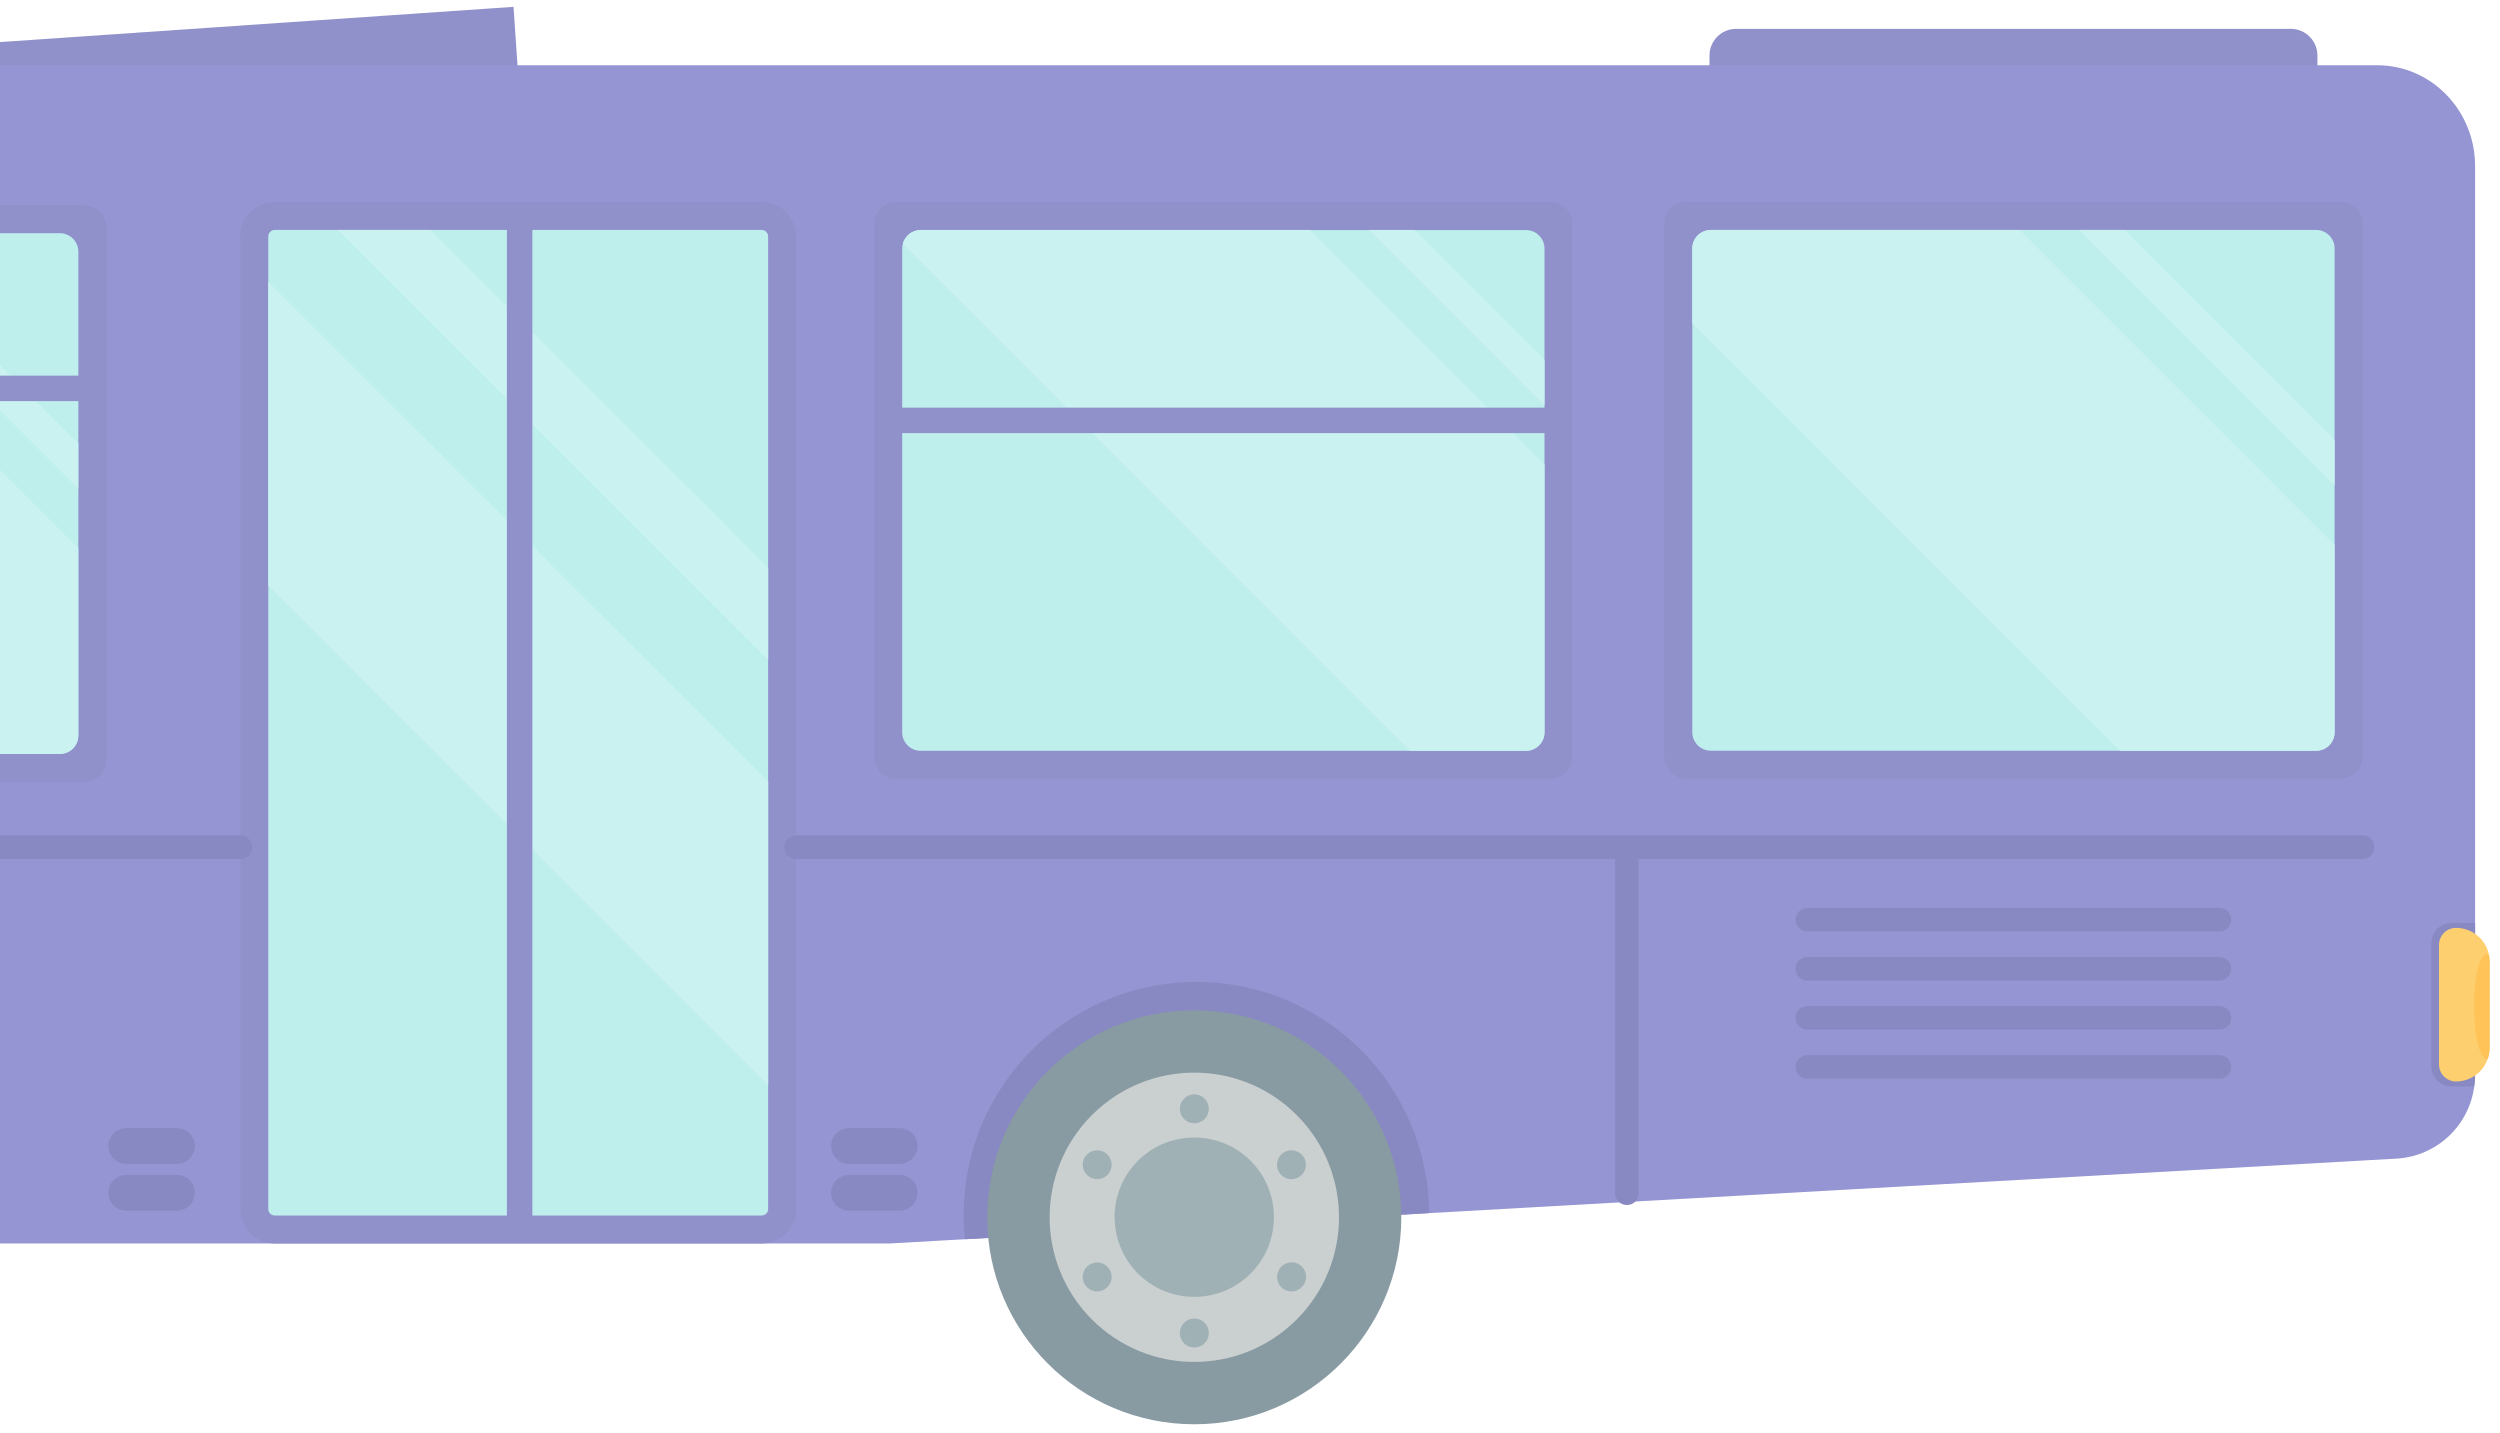<svg width="178" height="102" viewBox="0 0 178 102" fill="none" xmlns="http://www.w3.org/2000/svg">
<g style="mix-blend-mode:screen" opacity="0.7" clip-path="url(#clip0_555_3753)">
<path d="M163.104 2.054H123.613C122.565 2.054 121.716 2.904 121.716 3.951V5.338C121.716 6.386 122.565 7.235 123.613 7.235H163.104C164.151 7.235 165.001 6.386 165.001 5.338V3.951C165.001 2.904 164.151 2.054 163.104 2.054Z" fill="#6161B5"/>
<path d="M-7.266 3.493L36.563 0.487L36.915 5.654L-6.914 8.66C-7.453 8.696 -7.983 8.517 -8.39 8.163C-8.798 7.808 -9.048 7.307 -9.086 6.769L-9.161 5.659C-9.195 5.121 -9.015 4.592 -8.66 4.186C-8.305 3.78 -7.804 3.531 -7.266 3.493Z" fill="#6161B5"/>
<path d="M-168.795 15.261V82.635C-168.795 85.891 -166.232 88.534 -163.064 88.534H63.359L66.907 88.334L68.708 88.234L95.601 86.72L101.757 86.373L170.699 82.49C172.064 82.397 173.354 81.834 174.351 80.897C175.347 79.96 175.989 78.707 176.166 77.351C176.206 77.062 176.227 76.77 176.227 76.478V11.825C176.227 7.859 173.107 4.645 169.251 4.645H-158.487C-163.894 4.645 -168.329 8.932 -168.751 14.385C-168.751 14.557 -168.773 14.729 -168.779 14.903C-168.795 15.023 -168.795 15.142 -168.795 15.261Z" fill="#6868C0"/>
<path d="M54.233 14.384H19.564C18.211 14.384 17.114 15.481 17.114 16.833V86.085C17.114 87.437 18.211 88.533 19.564 88.533H54.233C55.586 88.533 56.682 87.437 56.682 86.085V16.833C56.682 15.481 55.586 14.384 54.233 14.384Z" fill="#6161B5"/>
<path d="M54.23 16.373H19.561C19.307 16.373 19.101 16.579 19.101 16.833V86.085C19.101 86.339 19.307 86.545 19.561 86.545H54.23C54.484 86.545 54.691 86.339 54.691 86.085V16.833C54.691 16.579 54.484 16.373 54.23 16.373Z" fill="#A3E8E6"/>
<path d="M19.101 20.064V41.68L54.694 77.263V55.644L19.101 20.064Z" fill="#B2EDEA"/>
<path d="M24.058 16.373L54.694 47.002V40.415L30.646 16.373H24.058Z" fill="#B2EDEA"/>
<path d="M158.027 66.324H128.687C128.464 66.324 128.25 66.236 128.092 66.078C127.935 65.921 127.846 65.707 127.846 65.484C127.846 65.261 127.935 65.047 128.092 64.89C128.25 64.732 128.464 64.644 128.687 64.644H158.024C158.247 64.644 158.461 64.732 158.619 64.89C158.776 65.047 158.865 65.261 158.865 65.484C158.865 65.707 158.776 65.921 158.619 66.078C158.461 66.236 158.247 66.324 158.024 66.324H158.027Z" fill="#5656A8"/>
<path d="M158.027 69.819H128.687C128.464 69.819 128.25 69.73 128.092 69.573C127.935 69.415 127.846 69.201 127.846 68.978C127.846 68.756 127.935 68.542 128.092 68.384C128.25 68.227 128.464 68.138 128.687 68.138H158.024C158.247 68.138 158.461 68.227 158.619 68.384C158.776 68.542 158.865 68.756 158.865 68.978C158.865 69.201 158.776 69.415 158.619 69.573C158.461 69.73 158.247 69.819 158.024 69.819H158.027Z" fill="#5656A8"/>
<path d="M158.027 73.313H128.687C128.464 73.313 128.25 73.225 128.092 73.067C127.935 72.909 127.846 72.696 127.846 72.473C127.846 72.25 127.935 72.036 128.092 71.879C128.25 71.721 128.464 71.633 128.687 71.633H158.024C158.247 71.633 158.461 71.721 158.619 71.879C158.776 72.036 158.865 72.25 158.865 72.473C158.865 72.696 158.776 72.909 158.619 73.067C158.461 73.225 158.247 73.313 158.024 73.313H158.027Z" fill="#5656A8"/>
<path d="M158.027 76.808H128.687C128.464 76.808 128.25 76.719 128.092 76.561C127.935 76.404 127.846 76.19 127.846 75.967C127.846 75.744 127.935 75.531 128.092 75.373C128.25 75.216 128.464 75.127 128.687 75.127H158.024C158.247 75.127 158.461 75.216 158.619 75.373C158.776 75.531 158.865 75.744 158.865 75.967C158.865 76.19 158.776 76.404 158.619 76.561C158.461 76.719 158.247 76.808 158.024 76.808H158.027Z" fill="#5656A8"/>
<path d="M168.213 61.16H56.682C56.459 61.16 56.245 61.072 56.087 60.914C55.929 60.756 55.841 60.542 55.841 60.319C55.841 60.095 55.929 59.881 56.087 59.723C56.245 59.566 56.459 59.477 56.682 59.477H168.213C168.437 59.477 168.651 59.566 168.809 59.723C168.966 59.881 169.055 60.095 169.055 60.319C169.055 60.542 168.966 60.756 168.809 60.914C168.651 61.072 168.437 61.16 168.213 61.16Z" fill="#5656A8"/>
<path d="M17.114 61.16H-107.954C-108.177 61.16 -108.391 61.072 -108.549 60.914C-108.707 60.756 -108.796 60.542 -108.796 60.319C-108.796 60.095 -108.707 59.881 -108.549 59.723C-108.391 59.566 -108.177 59.477 -107.954 59.477H17.114C17.337 59.477 17.552 59.566 17.71 59.723C17.867 59.881 17.956 60.095 17.956 60.319C17.956 60.542 17.867 60.756 17.71 60.914C17.552 61.072 17.337 61.16 17.114 61.16Z" fill="#5656A8"/>
<path d="M115.827 85.796C115.606 85.796 115.394 85.709 115.238 85.553C115.082 85.397 114.994 85.185 114.994 84.964V60.406C114.994 60.183 115.083 59.969 115.241 59.812C115.398 59.654 115.612 59.566 115.835 59.566C116.058 59.566 116.272 59.654 116.429 59.812C116.587 59.969 116.675 60.183 116.675 60.406V84.942C116.678 85.055 116.659 85.167 116.617 85.271C116.576 85.376 116.513 85.471 116.434 85.551C116.355 85.631 116.26 85.694 116.155 85.736C116.051 85.778 115.939 85.799 115.827 85.796Z" fill="#5656A8"/>
<path d="M37.905 15.929H36.091V87.441H37.905V15.929Z" fill="#6161B5"/>
<path d="M166.665 14.384H120.049C119.195 14.384 118.503 15.076 118.503 15.929V53.894C118.503 54.747 119.195 55.439 120.049 55.439H166.665C167.519 55.439 168.21 54.747 168.21 53.894V15.929C168.21 15.076 167.519 14.384 166.665 14.384Z" fill="#6161B5"/>
<path d="M121.81 16.373H164.909C165.082 16.373 165.253 16.407 165.413 16.473C165.572 16.539 165.717 16.636 165.839 16.758C165.961 16.88 166.058 17.025 166.124 17.185C166.19 17.344 166.224 17.515 166.224 17.688V52.133C166.224 52.482 166.086 52.817 165.838 53.064C165.591 53.312 165.256 53.45 164.907 53.45H121.81C121.461 53.45 121.125 53.312 120.878 53.064C120.631 52.817 120.492 52.482 120.492 52.133V17.682C120.495 17.334 120.634 17.001 120.881 16.756C121.128 16.511 121.462 16.373 121.81 16.373Z" fill="#A3E8E6"/>
<path d="M120.492 17.696V23.021L150.94 53.459H164.91C165.082 53.459 165.254 53.425 165.413 53.358C165.573 53.292 165.718 53.195 165.84 53.073C165.962 52.95 166.059 52.805 166.125 52.645C166.191 52.485 166.225 52.314 166.224 52.141V38.799L143.791 16.373H121.81C121.636 16.373 121.465 16.407 121.304 16.473C121.144 16.54 120.998 16.637 120.876 16.76C120.753 16.883 120.656 17.029 120.59 17.19C120.525 17.35 120.491 17.522 120.492 17.696Z" fill="#B2EDEA"/>
<path d="M148.03 16.373L166.224 34.561V31.333L151.261 16.373H148.03Z" fill="#B2EDEA"/>
<path d="M62.25 15.929V53.894C62.251 54.303 62.414 54.695 62.704 54.985C62.993 55.274 63.386 55.437 63.795 55.439H110.398C110.807 55.437 111.199 55.274 111.489 54.985C111.778 54.695 111.941 54.303 111.943 53.894V15.929C111.941 15.52 111.778 15.128 111.489 14.839C111.199 14.549 110.807 14.386 110.398 14.384H63.795C63.477 14.386 63.167 14.484 62.907 14.667C62.647 14.85 62.449 15.109 62.341 15.408C62.28 15.575 62.249 15.751 62.25 15.929Z" fill="#6161B5"/>
<path d="M64.236 17.696V52.141C64.236 52.491 64.375 52.826 64.622 53.073C64.869 53.32 65.204 53.459 65.554 53.459H108.653C108.826 53.459 108.997 53.425 109.157 53.358C109.317 53.292 109.462 53.195 109.584 53.073C109.706 52.95 109.803 52.805 109.869 52.645C109.935 52.485 109.968 52.314 109.968 52.141V17.696C109.968 17.347 109.829 17.013 109.583 16.766C109.336 16.52 109.002 16.381 108.653 16.381H65.554C65.264 16.381 64.982 16.476 64.752 16.653C64.522 16.83 64.357 17.077 64.283 17.358C64.252 17.468 64.236 17.581 64.236 17.696Z" fill="#A3E8E6"/>
<path d="M64.283 17.349L100.392 53.45H108.653C108.826 53.45 108.997 53.416 109.157 53.35C109.317 53.284 109.462 53.187 109.584 53.064C109.706 52.942 109.803 52.797 109.869 52.637C109.935 52.477 109.968 52.306 109.968 52.133V33.091L93.246 16.373H65.554C65.264 16.373 64.982 16.468 64.752 16.645C64.522 16.821 64.357 17.069 64.283 17.349Z" fill="#B2EDEA"/>
<path d="M97.485 16.373L109.968 28.853V25.622L100.717 16.373H97.485Z" fill="#B2EDEA"/>
<path d="M111.591 29.023H62.658V30.836H111.591V29.023Z" fill="#6161B5"/>
<path d="M6.016 14.615H-40.601C-41.455 14.615 -42.146 15.306 -42.146 16.16V54.124C-42.146 54.977 -41.455 55.669 -40.601 55.669H6.016C6.869 55.669 7.561 54.977 7.561 54.124V16.16C7.561 15.306 6.869 14.615 6.016 14.615Z" fill="#6161B5"/>
<path d="M-38.843 16.603H4.262C4.612 16.603 4.947 16.742 5.194 16.989C5.441 17.236 5.58 17.571 5.58 17.921V52.366C5.58 52.539 5.546 52.71 5.48 52.87C5.414 53.029 5.316 53.174 5.194 53.297C5.072 53.419 4.926 53.515 4.767 53.581C4.607 53.647 4.435 53.681 4.262 53.681H-38.843C-39.191 53.681 -39.526 53.542 -39.772 53.295C-40.019 53.049 -40.157 52.715 -40.157 52.366V17.921C-40.157 17.572 -40.019 17.237 -39.772 16.99C-39.526 16.743 -39.191 16.604 -38.843 16.603Z" fill="#A3E8E6"/>
<path d="M-40.157 17.918V23.243L-9.713 53.681H4.257C4.43 53.681 4.601 53.647 4.761 53.581C4.921 53.515 5.066 53.419 5.188 53.297C5.311 53.174 5.408 53.029 5.474 52.87C5.54 52.71 5.574 52.539 5.574 52.366V39.032L-16.859 16.603H-38.84C-39.013 16.603 -39.184 16.637 -39.344 16.703C-39.504 16.768 -39.649 16.865 -39.771 16.987C-39.894 17.109 -39.991 17.255 -40.057 17.414C-40.123 17.574 -40.157 17.745 -40.157 17.918Z" fill="#B2EDEA"/>
<path d="M-12.62 16.603L5.574 34.794V31.563L-9.388 16.603H-12.62Z" fill="#B2EDEA"/>
<path d="M6.623 26.746H-42.31V28.559H6.623V26.746Z" fill="#6161B5"/>
<path d="M173.104 67.173V75.892C173.103 76.084 173.141 76.274 173.214 76.452C173.287 76.629 173.395 76.79 173.53 76.926C173.666 77.062 173.827 77.169 174.004 77.243C174.181 77.316 174.371 77.354 174.563 77.354H176.166C176.206 77.064 176.227 76.771 176.227 76.478V65.711H174.563C174.371 65.711 174.181 65.749 174.004 65.823C173.827 65.896 173.666 66.004 173.53 66.14C173.395 66.275 173.287 66.437 173.214 66.614C173.141 66.791 173.103 66.981 173.104 67.173Z" fill="#5656A8"/>
<path d="M173.656 67.284V75.787C173.657 76.109 173.785 76.418 174.013 76.645C174.24 76.873 174.549 77.001 174.871 77.002C175.371 77.001 175.859 76.843 176.265 76.551C176.671 76.258 176.975 75.846 177.134 75.371C177.217 75.128 177.259 74.873 177.259 74.617V68.449C177.259 68.292 177.243 68.136 177.212 67.983C177.103 67.442 176.81 66.956 176.383 66.606C175.957 66.257 175.423 66.065 174.871 66.064C174.711 66.064 174.553 66.096 174.405 66.157C174.257 66.219 174.123 66.309 174.011 66.422C173.898 66.536 173.808 66.67 173.748 66.818C173.687 66.966 173.656 67.124 173.656 67.284Z" fill="#FDBA32"/>
<path d="M176.152 71.658C176.152 73.718 176.557 75.388 177.054 75.388C177.082 75.388 177.109 75.382 177.134 75.371C177.217 75.128 177.259 74.873 177.259 74.617V68.449C177.259 68.292 177.243 68.136 177.212 67.983C177.168 67.945 177.112 67.923 177.054 67.922C176.557 67.927 176.152 69.597 176.152 71.658Z" fill="#FFA910"/>
<path d="M8.989 82.87H12.595C12.933 82.87 13.257 82.735 13.496 82.497C13.735 82.258 13.87 81.935 13.871 81.597C13.871 81.259 13.736 80.935 13.497 80.696C13.258 80.457 12.934 80.322 12.595 80.322H8.989C8.651 80.322 8.327 80.457 8.088 80.696C7.849 80.935 7.714 81.259 7.713 81.597C7.715 81.935 7.85 82.258 8.089 82.497C8.328 82.735 8.652 82.87 8.989 82.87Z" fill="#5656A8"/>
<path d="M8.989 86.198H12.595C12.934 86.198 13.258 86.063 13.497 85.824C13.736 85.585 13.871 85.261 13.871 84.923C13.87 84.585 13.735 84.262 13.496 84.023C13.257 83.785 12.933 83.65 12.595 83.65H8.989C8.652 83.65 8.328 83.785 8.089 84.023C7.85 84.262 7.715 84.585 7.713 84.923C7.714 85.261 7.849 85.585 8.088 85.824C8.327 86.063 8.651 86.198 8.989 86.198Z" fill="#5656A8"/>
<path d="M60.447 82.87H64.053C64.39 82.869 64.713 82.734 64.952 82.496C65.19 82.257 65.325 81.934 65.326 81.597C65.325 81.26 65.191 80.936 64.953 80.697C64.714 80.458 64.391 80.323 64.053 80.322H60.447C60.108 80.322 59.784 80.457 59.545 80.696C59.306 80.935 59.171 81.259 59.171 81.597C59.172 81.935 59.307 82.258 59.546 82.497C59.785 82.735 60.109 82.87 60.447 82.87Z" fill="#5656A8"/>
<path d="M60.447 86.198H64.053C64.391 86.197 64.714 86.062 64.953 85.823C65.191 85.584 65.325 85.26 65.326 84.923C65.325 84.585 65.19 84.263 64.952 84.024C64.713 83.786 64.39 83.651 64.053 83.65H60.447C60.109 83.65 59.785 83.785 59.546 84.023C59.307 84.262 59.172 84.585 59.171 84.923C59.171 85.261 59.306 85.585 59.545 85.824C59.784 86.063 60.108 86.198 60.447 86.198Z" fill="#5656A8"/>
<path d="M68.708 88.234L95.601 86.72L101.757 86.373C101.73 82.062 100.022 77.931 96.998 74.858C93.974 71.784 89.87 70.011 85.559 69.914C81.247 69.817 77.068 71.404 73.908 74.338C70.748 77.272 68.857 81.321 68.635 85.627C68.594 86.497 68.618 87.368 68.708 88.234Z" fill="#5656A8"/>
<path d="M85.033 101.408C93.174 101.408 99.773 94.809 99.773 86.67C99.773 78.53 93.174 71.932 85.033 71.932C76.891 71.932 70.292 78.53 70.292 86.67C70.292 94.809 76.891 101.408 85.033 101.408Z" fill="#556F7B"/>
<path d="M92.32 93.953C96.344 89.931 96.344 83.409 92.32 79.386C88.297 75.364 81.774 75.364 77.75 79.386C73.727 83.409 73.727 89.931 77.75 93.953C81.774 97.976 88.297 97.976 92.32 93.953Z" fill="#B3BABC"/>
<path d="M79.365 86.67C79.365 87.799 79.702 88.903 80.333 89.84C80.964 90.776 81.861 91.503 82.909 91.926C83.956 92.35 85.106 92.45 86.211 92.215C87.316 91.981 88.326 91.421 89.11 90.608C89.475 90.235 89.785 89.812 90.031 89.352C90.109 89.207 90.181 89.074 90.248 88.908C90.324 88.727 90.389 88.542 90.445 88.353C90.618 87.805 90.706 87.234 90.705 86.659C90.705 85.769 90.495 84.892 90.094 84.099C89.692 83.306 89.109 82.618 88.392 82.091C87.675 81.564 86.844 81.214 85.967 81.067C85.089 80.921 84.19 80.983 83.341 81.248C83.152 81.305 82.967 81.372 82.786 81.448C82.633 81.514 82.486 81.586 82.339 81.664C81.438 82.15 80.685 82.871 80.16 83.749C79.635 84.628 79.356 85.632 79.354 86.656L79.365 86.67Z" fill="#779096"/>
<path d="M84.003 78.943C84.003 79.147 84.063 79.347 84.176 79.517C84.289 79.687 84.45 79.82 84.638 79.898C84.827 79.977 85.035 79.998 85.235 79.958C85.435 79.919 85.62 79.821 85.764 79.677C85.909 79.532 86.007 79.349 86.047 79.148C86.087 78.948 86.067 78.74 85.989 78.552C85.911 78.363 85.779 78.202 85.609 78.088C85.439 77.975 85.24 77.914 85.035 77.914C84.762 77.914 84.5 78.023 84.307 78.216C84.113 78.408 84.004 78.67 84.003 78.943Z" fill="#779096"/>
<path d="M84.003 94.912C84.003 95.116 84.064 95.316 84.177 95.486C84.291 95.655 84.452 95.787 84.64 95.865C84.829 95.944 85.037 95.964 85.237 95.924C85.437 95.884 85.621 95.786 85.765 95.642C85.909 95.498 86.008 95.314 86.047 95.114C86.087 94.913 86.067 94.706 85.989 94.517C85.911 94.329 85.778 94.168 85.609 94.055C85.439 93.941 85.239 93.881 85.035 93.881C84.762 93.881 84.499 93.989 84.306 94.183C84.112 94.376 84.003 94.639 84.003 94.912Z" fill="#779096"/>
<path d="M91.435 82.038C91.259 82.14 91.117 82.292 91.027 82.474C90.937 82.657 90.903 82.862 90.929 83.064C90.956 83.265 91.042 83.455 91.176 83.608C91.31 83.761 91.487 83.87 91.683 83.923C91.88 83.976 92.087 83.969 92.28 83.904C92.473 83.838 92.642 83.718 92.766 83.556C92.89 83.395 92.963 83.2 92.977 82.997C92.99 82.794 92.943 82.592 92.841 82.415C92.774 82.298 92.684 82.196 92.577 82.113C92.469 82.031 92.347 81.971 92.216 81.936C92.086 81.9 91.95 81.891 91.815 81.909C91.681 81.927 91.552 81.971 91.435 82.038Z" fill="#779096"/>
<path d="M77.604 90.028C77.428 90.13 77.285 90.282 77.195 90.464C77.106 90.647 77.072 90.852 77.098 91.054C77.125 91.255 77.21 91.445 77.345 91.598C77.479 91.751 77.655 91.86 77.852 91.913C78.048 91.966 78.256 91.959 78.449 91.894C78.642 91.829 78.811 91.707 78.935 91.546C79.059 91.385 79.132 91.19 79.145 90.987C79.159 90.784 79.112 90.582 79.01 90.406C78.943 90.288 78.853 90.185 78.746 90.103C78.639 90.02 78.516 89.96 78.385 89.924C78.255 89.889 78.118 89.88 77.984 89.898C77.85 89.916 77.721 89.96 77.604 90.028Z" fill="#779096"/>
<path d="M91.435 91.812C91.665 91.944 91.937 91.983 92.195 91.921C92.453 91.859 92.677 91.701 92.822 91.479C92.83 91.463 92.839 91.449 92.85 91.434C92.969 91.234 93.018 90.999 92.987 90.768C92.955 90.537 92.846 90.323 92.678 90.162C92.509 90.001 92.291 89.902 92.058 89.881C91.826 89.86 91.593 89.919 91.399 90.048C91.265 90.13 91.153 90.245 91.074 90.38V90.397C91.005 90.514 90.959 90.643 90.939 90.777C90.919 90.911 90.927 91.048 90.96 91.179C90.994 91.311 91.053 91.434 91.134 91.543C91.216 91.651 91.318 91.743 91.435 91.812Z" fill="#779096"/>
<path d="M78.633 82.038C78.457 81.937 78.254 81.89 78.051 81.903C77.848 81.917 77.653 81.99 77.492 82.114C77.331 82.238 77.21 82.407 77.144 82.599C77.079 82.792 77.072 83 77.125 83.196C77.178 83.393 77.287 83.569 77.441 83.704C77.594 83.838 77.783 83.923 77.985 83.95C78.186 83.977 78.392 83.943 78.574 83.853C78.757 83.763 78.908 83.621 79.01 83.444C79.078 83.327 79.122 83.198 79.139 83.064C79.157 82.93 79.148 82.794 79.113 82.663C79.078 82.533 79.018 82.41 78.935 82.303C78.853 82.196 78.75 82.106 78.633 82.038Z" fill="#779096"/>
</g>
<defs>
<clipPath id="clip0_555_3753">
<rect width="353.026" height="100.923" fill="white" transform="translate(-175.769 0.487)"/>
</clipPath>
</defs>
</svg>
